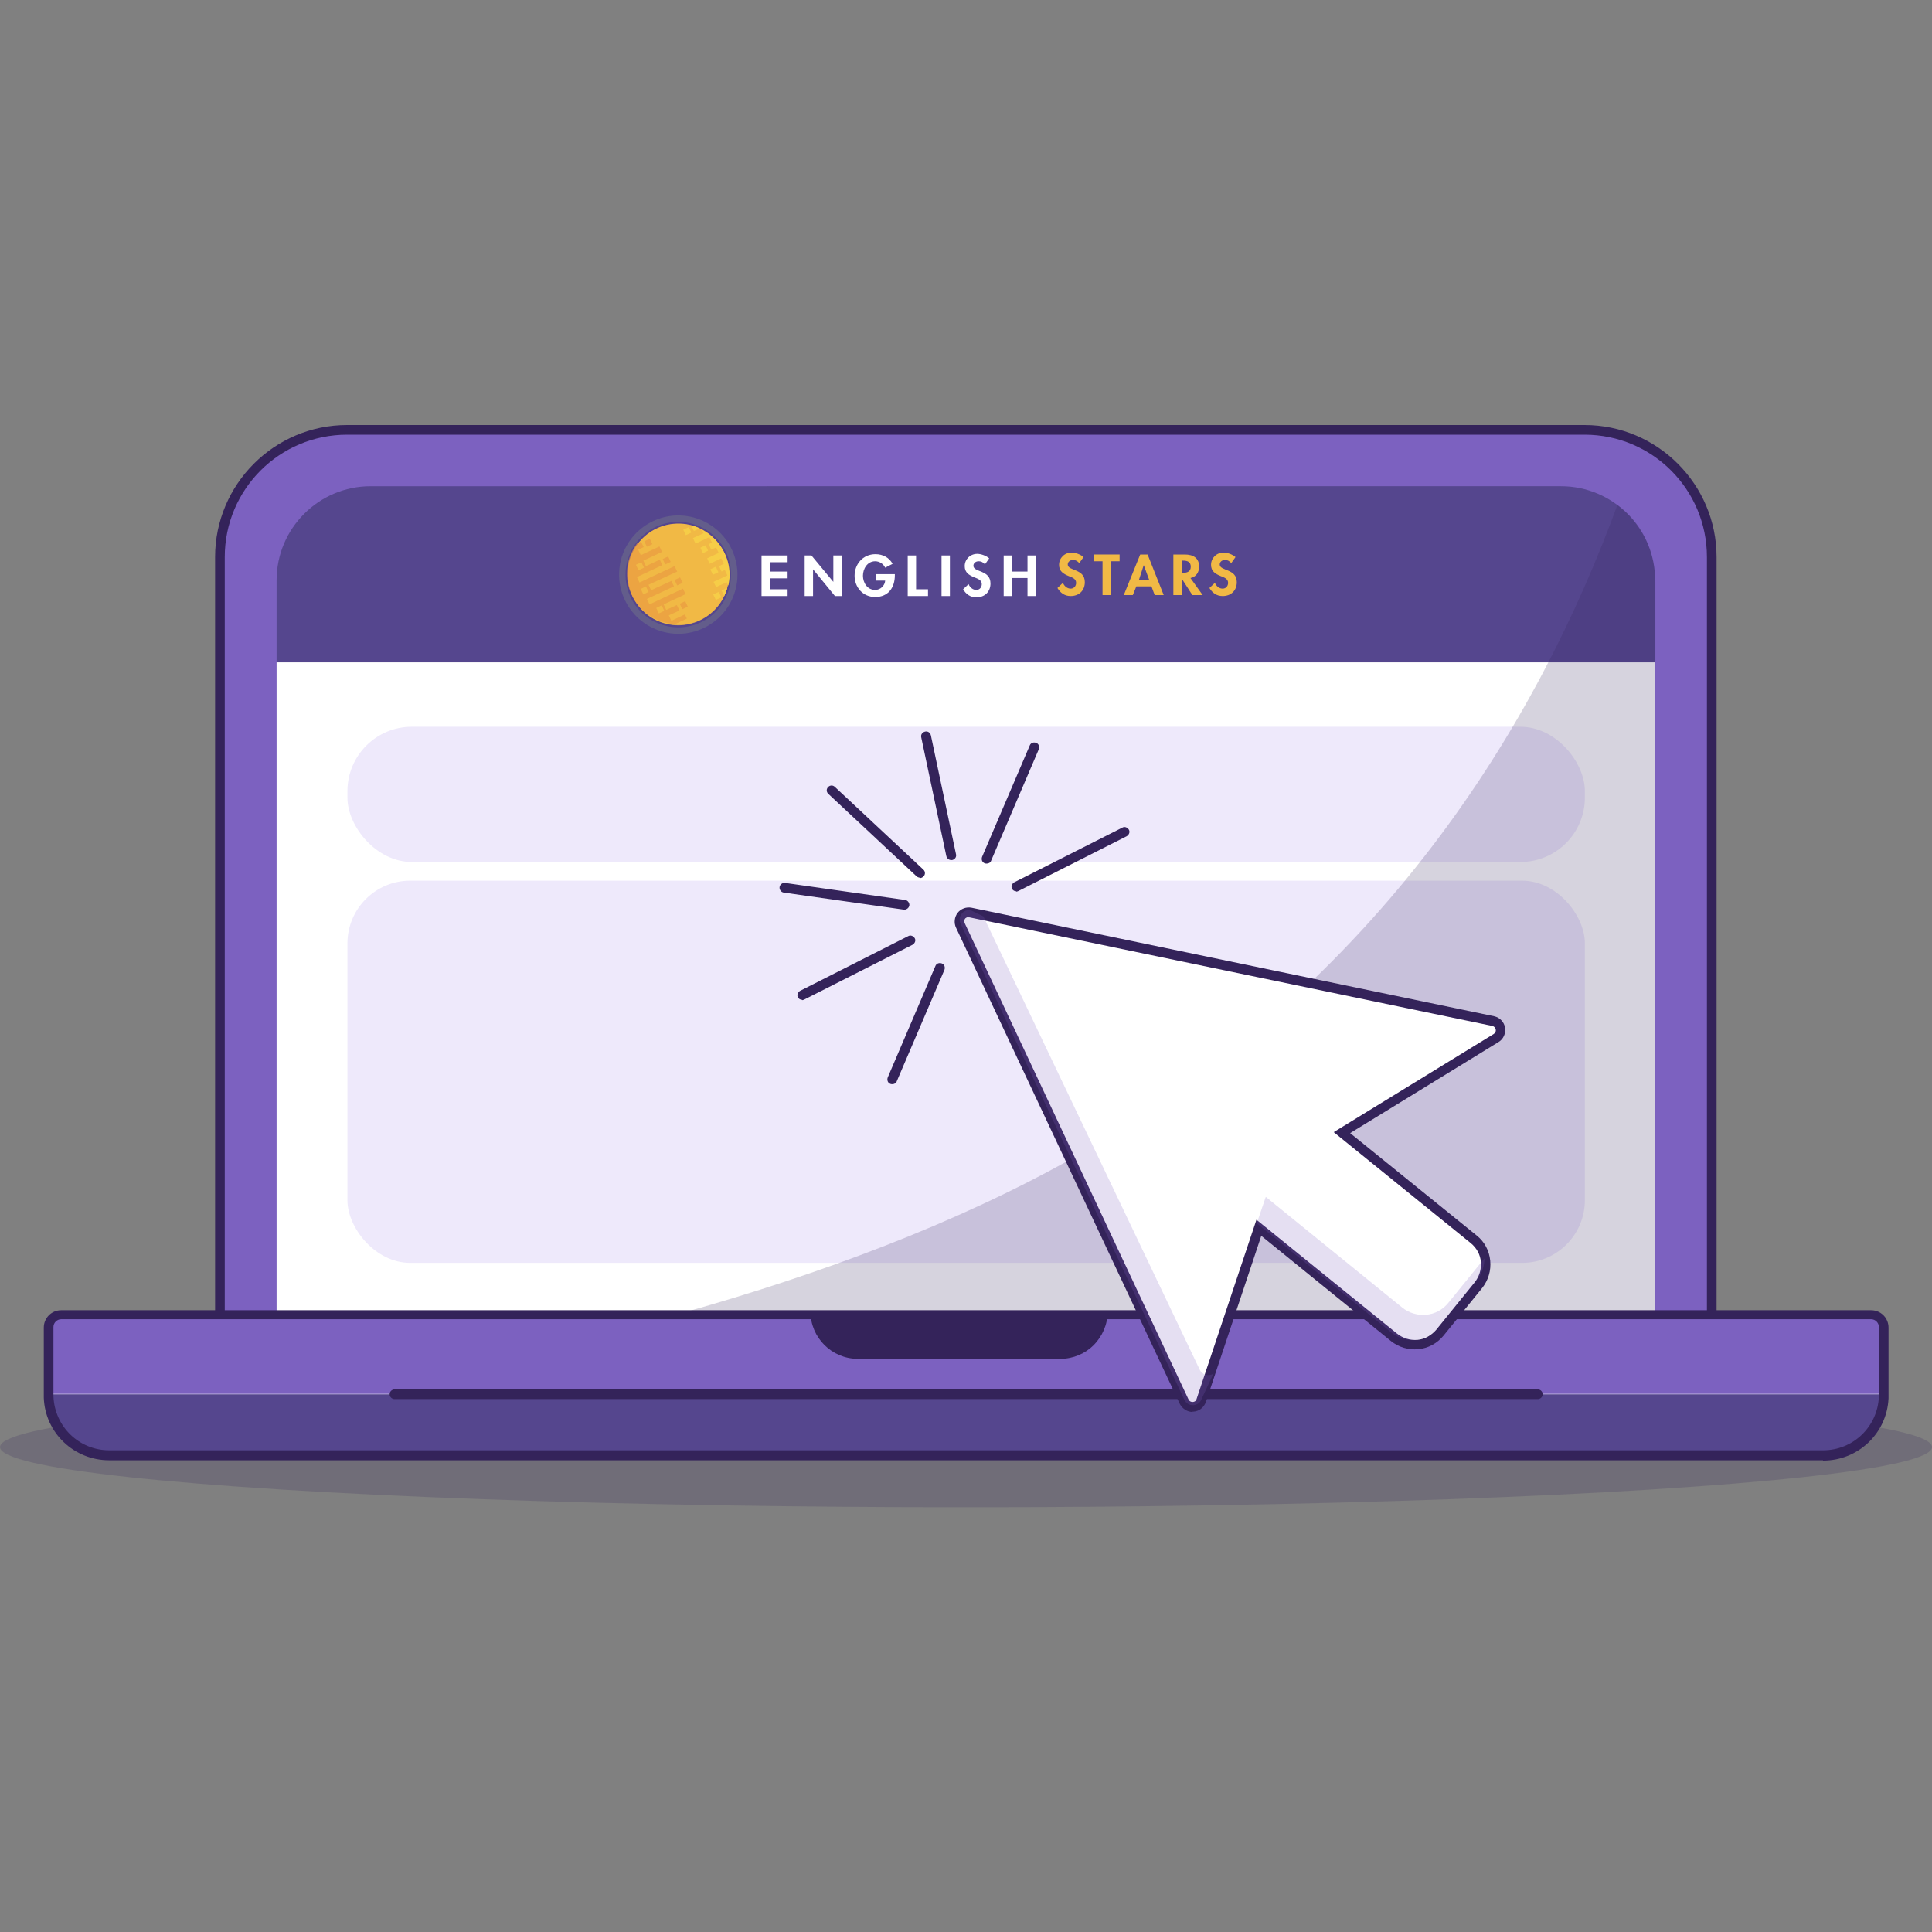 <?xml version="1.0" encoding="UTF-8"?>
<svg id="Layer_1" data-name="Layer 1" xmlns="http://www.w3.org/2000/svg" viewBox="0 0 60 60">
  <rect x="0" y="0" width="60" height="60" fill="#808080" stroke="none"/>
  <defs>
    <style>
      .cls-1 {
        fill: #7c61c0;
      }

      .cls-2 {
        fill: #e99840;
      }

      .cls-3 {
        fill: #f1b945;
      }

      .cls-4 {
        fill: #eee9fb;
      }

      .cls-5 {
        fill: #55468e;
      }

      .cls-6 {
        fill: #fff;
      }

      .cls-7 {
        fill: #34235a;
      }

      .cls-8 {
        fill: #6a6a89;
      }

      .cls-9 {
        opacity: .65;
      }

      .cls-10 {
        opacity: .2;
      }

      .cls-11 {
        fill: #f6cd47;
      }
    </style>
  </defs>
  <g>
    <g>
      <g class="cls-10">
        <ellipse class="cls-7" cx="30" cy="44.94" rx="30" ry="1.87"/>
      </g>
      <path class="cls-6" d="M52.26,18.03v22.9c0,.06,0,.12,0,.19H7.71c0-.06,0-.12,0-.19v-22.9c0-1.61,1.37-2.92,3.04-2.92h38.48c1.67,0,3.04,1.31,3.04,2.92Z"/>
      <path class="cls-5" d="M51.51,17.83v2.74H8.49v-2.74c0-1.61,1.32-2.92,2.94-2.92h37.15c1.61,0,2.94,1.31,2.94,2.92Z"/>
      <g>
        <path class="cls-1" d="M53.16,17.43v23.68h-1.76c0-.06,0-.12,0-.19v-22.9c0-1.61-1.31-2.92-2.92-2.92H11.51c-1.61,0-2.92,1.31-2.92,2.92v22.9c0,.06,0,.12,0,.19h-1.76v-23.68c0-2.17,1.78-3.95,3.95-3.95h38.43c2.17,0,3.95,1.78,3.95,3.95Z"/>
        <path class="cls-7" d="M53.31,41.13H6.68v-23.83c0-2.26,1.84-4.1,4.1-4.1h38.43c2.26,0,4.1,1.84,4.1,4.1v23.83ZM6.98,40.83h46.03v-23.53c0-2.1-1.7-3.8-3.8-3.8H10.78c-2.1,0-3.8,1.7-3.8,3.8v23.53Z"/>
      </g>
      <rect class="cls-4" x="10.79" y="22.57" width="38.43" height="4.2" rx="2" ry="2"/>
      <rect class="cls-4" x="10.79" y="27.35" width="38.43" height="11.87" rx="1.95" ry="1.95"/>
      <g class="cls-10">
        <path class="cls-7" d="M51.41,18.08v22.91c0,1.61-1.32,2.92-2.92,2.92H11.5c-.7,0-1.35-.25-1.85-.67,6.66-1.03,16.35-3.15,23.71-7.3,9.57-5.4,14.41-13.54,16.87-20.26.76.55,1.18,1.45,1.18,2.4Z"/>
      </g>
      <g>
        <g>
          <path class="cls-6" d="M58.11,40.72H1.9c-.22,0-.39.18-.39.39v2.09s0,.06,0,.09c.05,1.01.87,1.8,1.88,1.8h53.23c1.01,0,1.84-.79,1.88-1.8,0-.03,0-.06,0-.09v-2.09c0-.22-.17-.39-.39-.39ZM34.3,40.76c0,.4-.16.76-.42,1.01-.26.26-.62.42-1.01.42h-6.14c-.79,0-1.44-.64-1.44-1.44h9.01Z"/>
          <g>
            <path class="cls-1" d="M58.11,40.72H1.9c-.22,0-.39.18-.39.39v2.09s0,.06,0,.09h56.99s0-.06,0-.09v-2.09c0-.22-.17-.39-.39-.39ZM33.87,41.77c-.26.26-.62.42-1.01.42h-6.14c-.79,0-1.44-.64-1.44-1.44h9.01c0,.4-.16.76-.42,1.01Z"/>
            <path class="cls-5" d="M58.5,43.3c-.05,1.01-.87,1.8-1.88,1.8H3.39c-1.01,0-1.84-.79-1.88-1.8h56.99Z"/>
          </g>
          <path class="cls-7" d="M34.4,40.73c0,.41-.17.77-.43,1.04-.27.27-.64.43-1.04.43h-6.29c-.81,0-1.47-.66-1.47-1.47h9.24Z"/>
          <path class="cls-7" d="M47.75,43.45H12.25c-.08,0-.15-.07-.15-.15s.07-.15.15-.15h35.51c.08,0,.15.07.15.15s-.07.15-.15.15Z"/>
        </g>
        <path class="cls-7" d="M56.61,45.35H3.39c-1.09,0-1.99-.85-2.03-1.94,0-.02,0-.06,0-.09v-2.09c0-.3.24-.54.54-.54h56.21c.3,0,.54.24.54.54v2.09s0,.07,0,.11c-.05,1.08-.94,1.93-2.03,1.93ZM1.9,40.97c-.13,0-.24.11-.24.24v2.09s0,.05,0,.07c.04.94.8,1.67,1.73,1.67h53.23c.93,0,1.69-.73,1.73-1.66,0-.03,0-.06,0-.08v-2.09c0-.13-.11-.24-.24-.24H1.9Z"/>
      </g>
    </g>
    <g>
      <g>
        <g>
          <path class="cls-6" d="M46.38,31.7l-16.23-3.37c-.23-.05-.42.19-.32.41l6.95,14.79c.11.24.45.22.54-.03l1.79-5.37,4.2,3.41c.43.35,1.07.28,1.42-.15l1.2-1.48c.35-.43.28-1.07-.15-1.42l-4.09-3.32,4.79-2.94c.22-.14.16-.48-.09-.53Z"/>
          <path class="cls-7" d="M37.04,43.85c-.17,0-.32-.1-.4-.25l-6.95-14.79c-.07-.15-.05-.33.05-.46s.27-.19.43-.16l16.23,3.37c.18.04.31.18.34.35.03.18-.05.36-.2.45l-4.61,2.83,3.93,3.18c.24.19.39.47.42.78.03.31-.06.61-.25.85l-1.2,1.48c-.2.24-.47.39-.78.42-.31.03-.61-.06-.85-.25l-4.03-3.27-1.72,5.16c-.06.17-.21.29-.39.3,0,0-.02,0-.03,0ZM30.09,28.47s-.08.02-.11.05c-.02.02-.05.07-.02.15l6.95,14.79c.04.08.11.08.13.08.02,0,.1-.01.12-.09l1.86-5.57,4.37,3.54c.18.14.4.21.63.19.23-.02.43-.14.58-.31l1.2-1.48c.14-.18.21-.4.19-.63-.02-.23-.13-.43-.31-.58l-4.26-3.45,4.97-3.05c.07-.05.07-.12.06-.14s-.02-.09-.11-.11l-16.23-3.37s-.02,0-.03,0Z"/>
        </g>
        <g class="cls-10">
          <path class="cls-1" d="M37.69,42.65l-.37.79c-.08.25-.43.27-.54.03l-6.95-14.79c-.1-.21.09-.46.32-.41l.39.19,6.72,14.08c.08.17.29.21.42.12Z"/>
        </g>
        <g class="cls-10">
          <path class="cls-1" d="M46.1,39.08c0,.23-.07.47-.23.66l-1.22,1.5c-.35.44-.99.5-1.43.15l-4.19-3.4.28-.82,4.24,3.44c.44.35,1.08.29,1.43-.15l1.12-1.38Z"/>
        </g>
      </g>
      <g>
        <g>
          <path class="cls-7" d="M30.64,26.82s-.04,0-.06-.01c-.08-.03-.11-.12-.08-.2l1.48-3.46c.03-.08.12-.11.2-.08.08.03.11.12.08.2l-1.48,3.46c-.02.06-.08.09-.14.09Z"/>
          <path class="cls-7" d="M27.71,33.67s-.04,0-.06-.01c-.08-.03-.11-.12-.08-.2l1.48-3.46c.03-.08.12-.11.2-.08.08.03.11.12.08.2l-1.48,3.46c-.02.06-.08.09-.14.09Z"/>
        </g>
        <path class="cls-7" d="M29.54,26.71c-.07,0-.13-.05-.15-.12l-.78-3.69c-.02-.08.03-.16.12-.18.08-.02.16.03.18.12l.78,3.69c.02.08-.03.16-.12.18-.01,0-.02,0-.03,0Z"/>
        <path class="cls-7" d="M28.57,27.26s-.07-.01-.1-.04l-2.75-2.57c-.06-.06-.06-.15,0-.21.06-.06.15-.06.21,0l2.75,2.57c.06.06.06.15,0,.21-.03.03-.07.05-.11.05Z"/>
        <path class="cls-7" d="M28.09,28.25s-.01,0-.02,0l-3.73-.53c-.08-.01-.14-.09-.13-.17.01-.08.09-.14.17-.13l3.73.53c.08.01.14.09.13.17-.01.07-.08.13-.15.13Z"/>
        <g>
          <path class="cls-7" d="M24.91,31.05c-.05,0-.11-.03-.13-.08-.04-.07,0-.16.07-.2l3.36-1.7c.07-.04.16,0,.2.07.04.07,0,.16-.07.2l-3.36,1.7s-.04.02-.07.02Z"/>
          <path class="cls-7" d="M31.56,27.68c-.05,0-.11-.03-.13-.08-.04-.07,0-.16.07-.2l3.36-1.7c.07-.04.16,0,.2.07.04.07,0,.16-.07.2l-3.36,1.7s-.04.02-.07.02Z"/>
        </g>
      </g>
    </g>
  </g>
  <g>
    <path class="cls-6" d="M23.91,17.47v.28h.55v.21h-.55v.34h.55v.21h-.81v-1.26h.81v.21h-.55Z"/>
    <path class="cls-6" d="M24.99,17.25h.21l.68.82h0v-.82h.26v1.26h-.21l-.68-.83h0v.83h-.26v-1.26Z"/>
    <path class="cls-6" d="M27.79,17.84v.03c0,.36-.19.67-.61.67-.39,0-.64-.31-.64-.66s.25-.67.65-.67c.23,0,.43.11.53.3l-.23.12c-.05-.11-.17-.2-.31-.2-.25,0-.38.24-.38.45s.13.44.38.44c.16,0,.3-.13.31-.29h-.28v-.2h.58Z"/>
    <path class="cls-6" d="M28.45,18.3h.37v.21h-.63v-1.26h.26v1.05Z"/>
    <path class="cls-6" d="M29.5,18.51h-.26v-1.26h.26v1.26Z"/>
    <path class="cls-6" d="M30.59,17.53c-.05-.06-.11-.1-.2-.1s-.16.06-.16.14c0,.21.53.12.53.55,0,.25-.17.43-.44.43-.19,0-.32-.1-.41-.25l.17-.16c.04.1.13.18.24.18s.17-.09.17-.18c0-.13-.13-.17-.23-.21-.17-.07-.3-.15-.3-.35,0-.21.17-.38.39-.38.12,0,.28.06.37.14l-.12.17h0Z"/>
    <path class="cls-6" d="M31.91,17.75v-.5h.26v1.26h-.26v-.56h-.48v.56h-.26v-1.26h.26v.5h.48ZM31.43,17.75h.48-.48Z"/>
    <path class="cls-3" d="M33.52,17.49c-.05-.06-.11-.1-.2-.1s-.16.06-.16.14c0,.21.53.12.53.55,0,.25-.17.43-.44.43-.19,0-.32-.1-.41-.25l.17-.16c.04.1.13.18.24.18s.17-.09.17-.18c0-.13-.13-.17-.23-.21-.17-.07-.3-.15-.3-.35,0-.21.17-.38.39-.38.12,0,.28.06.37.14l-.12.17Z"/>
    <path class="cls-3" d="M34.5,18.48h-.26v-1.05h-.27v-.21h.8v.21h-.27v1.05h0Z"/>
    <path class="cls-3" d="M35.29,18.21l-.11.27h-.28l.51-1.26h.23l.5,1.26h-.28l-.1-.27h-.47ZM35.52,17.55h0l-.15.46h.32l-.17-.46h0Z"/>
    <path class="cls-3" d="M37.35,18.48h-.32l-.33-.51h0v.51h-.26v-1.26h.35c.27,0,.45.11.45.38,0,.16-.09.32-.27.35l.38.53h0ZM36.7,17.79h.03c.14,0,.25-.04.25-.19s-.1-.19-.24-.19h-.04v.38Z"/>
    <path class="cls-3" d="M38.24,17.49c-.05-.06-.11-.1-.2-.1s-.16.06-.16.14c0,.21.53.12.53.55,0,.25-.17.43-.44.43-.19,0-.32-.1-.41-.25l.17-.16c.04.1.13.18.24.18s.17-.09.17-.18c0-.13-.13-.17-.23-.21-.17-.07-.3-.15-.3-.35,0-.21.17-.38.39-.38.12,0,.28.06.37.14l-.12.17h0Z"/>
    <path class="cls-3" d="M22.64,17.84c0,.87-.71,1.57-1.58,1.57-.87,0-1.57-.71-1.57-1.58,0-.87.71-1.57,1.58-1.57.87,0,1.57.71,1.57,1.58h0Z"/>
    <g class="cls-9">
      <path class="cls-8" d="M22.73,17.07c-.43-.92-1.52-1.32-2.44-.89-.92.43-1.32,1.52-.89,2.44.43.92,1.52,1.32,2.44.89.92-.43,1.32-1.52.89-2.44ZM21.76,19.33c-.82.38-1.79.03-2.18-.79-.38-.82-.03-1.79.79-2.18.82-.38,1.79-.03,2.18.79.38.82.03,1.79-.79,2.18Z"/>
      <path class="cls-3" d="M22.49,17.18c.37.79.03,1.72-.76,2.09-.79.37-1.72.03-2.09-.76-.37-.79-.03-1.72.76-2.09.79-.37,1.72-.03,2.09.76h0Z"/>
      <path class="cls-2" d="M21.12,17.93l-.17.08.08.17.17-.08-.08-.17Z"/>
      <path class="cls-2" d="M20.83,17.45l-.08-.17-.17.08.08.17.17-.08Z"/>
      <path class="cls-2" d="M21.11,18.75l.08.17.17-.08-.08-.17-.17.08Z"/>
      <path class="cls-2" d="M20.18,16.73l-.17.08.08.17.17-.08-.08-.17Z"/>
      <path class="cls-2" d="M21.27,19.08l-.42.2-.08-.17.33-.15-.08-.17-.33.15-.08-.17.68-.32-.08-.17-.68.32h0s-.36.17-.36.17l-.08-.17.84-.39-.08-.17-.48.22h0s-.15.07-.15.07l-.08-.17.89-.41-.08-.17-.73.34h0s-.36.17-.36.17l-.08-.17.79-.37-.08-.17-.43.2-.08-.17.58-.27-.08-.17-.58.27-.08-.17.17-.08-.08-.17-.13.06c-.19.26-.31.58-.31.93,0,.84.66,1.53,1.5,1.57l.36-.17-.08-.17h0ZM19.92,17.46l.08.17-.17.08-.08-.17.17-.08ZM19.9,18.29l.16-.08.08.17-.16.08-.08-.17h0ZM20.46,19.05l-.08-.17.17-.08.08.17-.17.08Z"/>
    </g>
    <path class="cls-11" d="M22.31,17.77l-.08-.17-.17.08.08.17.17-.08Z"/>
    <path class="cls-11" d="M21.92,16.93l-.17.08.08.17.16-.08-.08-.17Z"/>
    <path class="cls-11" d="M22.15,18.46l.08.17.17-.08-.08-.17-.17.08Z"/>
    <path class="cls-11" d="M21.22,16.45l.08.17.17-.08-.08-.17-.17.08Z"/>
    <path class="cls-11" d="M22.41,18.34l.08.17h0c.04-.08.07-.16.09-.25l-.18.08h0Z"/>
    <path class="cls-11" d="M21.8,16.45l.05.11-.33.15.08.17.43-.2.08.17-.1.05.08.17.15-.07.08.17-.36.17.08.17.36-.17.08.17-.15.07.08.17.1-.05.08.17-.43.2.08.16.33-.15.05.11c.02-.11.04-.22.04-.33,0-.6-.34-1.13-.84-1.39h0Z"/>
    <path class="cls-11" d="M21.72,16.41c-.08-.04-.16-.07-.25-.09h0s.08.17.08.17l.18-.08Z"/>
  </g>
</svg>